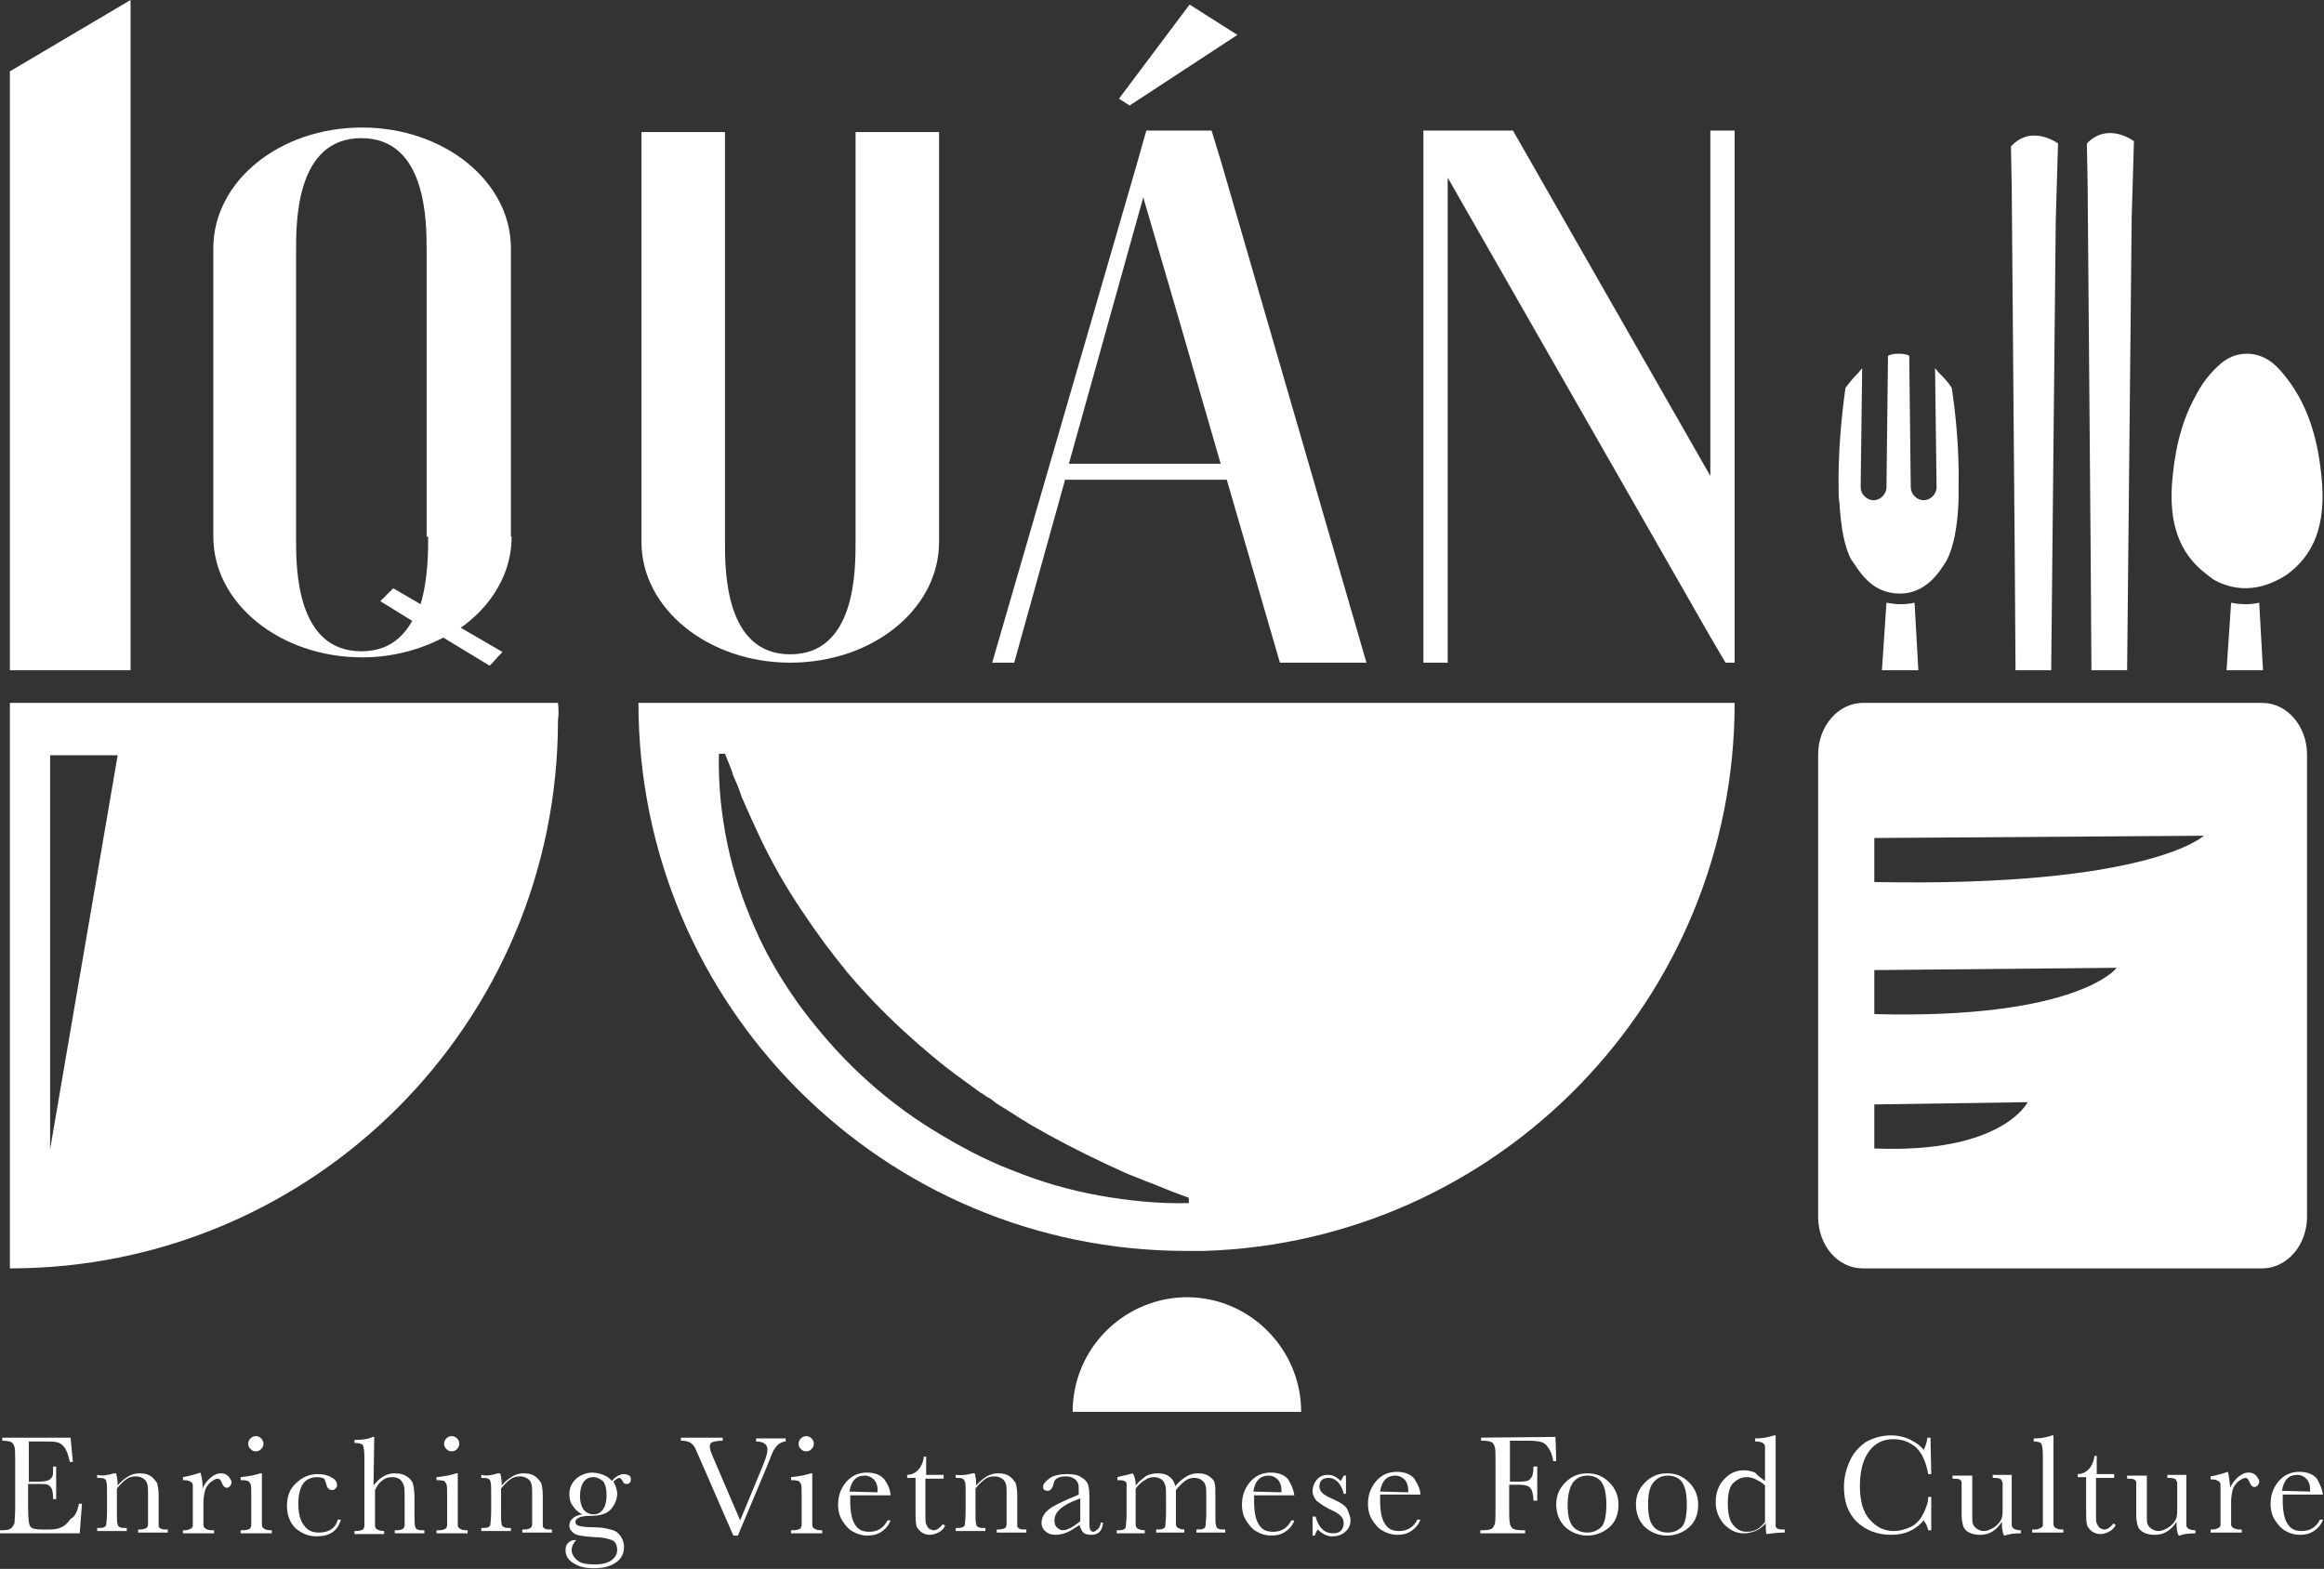 <?xml version="1.0" encoding="UTF-8"?> <svg xmlns="http://www.w3.org/2000/svg" width="511" height="345" viewBox="0 0 511 345" fill="none"><rect x="0" y="0" width="511" height="345" fill="#333333" stroke="none"/><path d="M140.38 154.568C140.38 221.169 194.295 275.084 260.896 275.084C262.231 275.084 263.399 275.084 264.735 275.084C329.5 273.081 381.412 219.833 381.412 154.568H140.38ZM261.396 264.568C254.887 264.735 248.21 264.067 241.7 262.899C235.19 261.73 228.847 259.894 222.671 257.39C216.495 255.053 210.653 251.882 204.978 248.377C199.302 244.871 194.128 240.865 189.287 236.358C184.446 231.852 180.106 226.844 176.1 221.503C172.261 216.161 168.756 210.486 166.085 204.31C163.415 198.301 161.245 191.958 159.909 185.448C158.574 178.938 157.906 172.428 158.073 165.752H159.409C160.076 167.421 160.744 168.923 161.245 170.592C161.912 172.094 162.58 173.597 163.081 175.266C163.749 176.768 164.416 178.27 165.084 179.773L167.087 184.113C169.757 189.788 172.762 194.962 176.1 199.97L178.604 203.642C179.439 204.811 180.273 205.979 181.108 207.147C181.943 208.316 182.944 209.484 183.779 210.653L185.114 212.322C185.615 212.823 185.949 213.49 186.449 213.991C190.122 218.331 194.128 222.504 198.468 226.51C202.641 230.349 207.147 234.188 211.821 237.527L213.657 238.862C214.325 239.363 214.826 239.697 215.493 240.198C216.161 240.531 216.662 241.032 217.33 241.366C217.997 241.7 218.498 242.201 219.166 242.701C221.67 244.204 224.173 245.873 226.677 247.375C231.852 250.38 237.36 253.217 243.035 255.888L247.375 257.891C248.877 258.559 250.38 259.06 251.882 259.727C253.384 260.228 254.887 260.896 256.556 261.563C258.058 262.231 259.727 262.732 261.396 263.399V264.568Z" fill="white"></path><path d="M286.101 310.471H235.858C235.858 296.783 246.707 285.767 260.228 285.266C260.562 285.266 260.729 285.266 261.063 285.266C274.75 285.266 286.101 296.617 286.101 310.471Z" fill="white"></path><path d="M122.686 154.568H2.17V278.923C68.771 278.923 122.686 225.008 122.686 158.407C122.853 157.239 122.853 155.903 122.686 154.568ZM11.017 252.717V166.085H25.872L11.017 252.717Z" fill="white"></path><path d="M421.806 147.39H413.794L414.796 132.534C415.63 132.701 416.799 132.868 417.967 132.868C419.303 132.868 420.137 132.701 420.972 132.534L421.806 147.39Z" fill="white"></path><path d="M429.151 85.296C428.316 83.961 427.315 82.959 426.313 81.958L425.479 80.956L425.812 107.163C425.812 108.665 424.477 110 422.975 110C421.472 110 420.137 108.665 420.137 107.163L419.803 78.285C419.803 78.285 419.469 77.785 417.466 77.785C415.63 77.785 415.13 78.285 415.13 78.285L414.796 107.163C414.796 108.665 413.46 110 411.958 110C410.456 110 409.12 108.665 409.12 107.163L409.454 80.956L408.62 81.958C407.618 82.959 406.784 83.961 405.782 85.296C404.947 91.138 404.113 99.651 404.28 107.497C404.28 108.498 404.28 109.5 404.447 110.501C404.78 116.176 405.615 120.516 407.117 123.187C407.284 123.354 407.451 123.521 407.618 123.855C409.287 126.358 411.958 130.531 417.8 130.531C423.476 130.531 426.48 125.691 427.649 123.855C427.815 123.688 427.815 123.521 427.982 123.354C429.485 120.516 430.486 115.843 430.653 109.666C430.653 108.832 430.653 107.83 430.653 106.662C430.82 98.817 429.985 90.805 429.151 85.296Z" fill="white"></path><path d="M452.52 31.548L452.019 48.407L451.017 147.39H443.172L443.005 122.519L442.337 41.229L442.171 32.216C446.677 27.208 452.52 31.548 452.52 31.548Z" fill="white"></path><path d="M469.212 31.047L468.711 47.906L467.709 147.39H459.864L459.697 122.018L459.029 40.728L458.863 31.548C463.536 26.707 469.212 31.047 469.212 31.047Z" fill="white"></path><path d="M497.588 147.39H489.576L490.577 132.534C491.412 132.701 492.413 132.868 493.749 132.868C495.084 132.868 495.919 132.701 496.753 132.534L497.588 147.39Z" fill="white"></path><path d="M510.608 106.662C510.107 99.818 508.772 93.141 505.433 87.132C504.098 84.795 502.429 82.459 500.592 80.622C498.589 78.619 496.253 77.785 494.083 77.785C491.746 77.785 489.576 78.619 487.573 80.622C485.57 82.459 483.901 84.795 482.732 87.132C479.394 93.141 478.058 99.818 477.558 106.662C477.057 114.674 478.893 121.518 485.069 126.192C485.236 126.358 485.737 126.692 486.571 127.36C489.409 129.029 495.251 131.199 502.596 126.525C509.272 121.852 511.108 114.841 510.608 106.662Z" fill="white"></path><path d="M2.17 147.39V15.691L28.71 0V147.39H2.17Z" fill="white"></path><path d="M497.421 154.568H409.621C404.28 154.568 399.773 159.575 399.773 165.918V267.572C399.773 273.915 404.113 278.923 409.621 278.923H497.421C502.762 278.923 507.269 273.915 507.269 267.572V165.918C507.269 159.742 502.929 154.568 497.421 154.568ZM412.125 252.55V242.868L445.843 242.368C445.843 242.368 440.334 253.718 412.125 252.55ZM412.125 223.005V213.323L465.372 212.823C465.539 212.823 456.86 224.173 412.125 223.005ZM412.125 193.961V184.279L484.568 183.779C484.568 183.779 472.717 195.129 412.125 193.961Z" fill="white"></path><path d="M112.504 118.012H112.337V54.583C112.337 39.894 97.648 28.042 79.621 28.042C61.427 28.042 46.905 39.894 46.905 54.583V118.012C46.905 132.701 61.594 144.552 79.621 144.552C86.298 144.552 92.307 142.883 97.481 140.212L107.663 146.388L108.331 145.721L109.5 144.385L110.501 143.384L101.32 138.042C108.164 133.202 112.504 126.024 112.504 118.012ZM94.143 118.012C94.143 121.183 94.143 127.36 92.474 132.868L86.465 129.363L85.63 130.197L84.795 131.032L83.627 132.2L90.638 136.54C88.468 140.379 85.129 143.217 79.454 143.217C65.099 143.217 65.099 124.856 65.099 118.513V55.083C65.099 48.74 65.099 30.379 79.454 30.379C93.809 30.379 93.809 48.74 93.809 55.083V118.012H94.143Z" fill="white"></path><path d="M188.119 119.18C188.119 125.523 188.119 143.885 173.763 143.885C159.408 143.885 159.408 125.523 159.408 119.18V29.044H141.047V119.18C141.047 133.869 155.736 145.721 173.763 145.721C191.958 145.721 206.48 133.869 206.48 119.18V29.044H188.119V119.18Z" fill="white"></path><path d="M268.741 36.389L266.404 28.71H252.049L249.879 36.389L218.164 145.721H223.005L234.189 105.494H269.742L281.427 145.721H300.456L268.741 36.389ZM235.023 101.988L251.381 43.399L258.893 69.105L268.407 101.988H235.023Z" fill="white"></path><path d="M272.079 7.678L261.563 1.002L246.04 21.7L248.377 23.202L272.079 7.678Z" fill="white"></path><path d="M379.409 28.71H376.07V104.659L332.671 28.71H312.975V29.044V145.721H315.145H318.316V39.059L376.07 140.046L379.409 145.721H381.412V28.71H379.409Z" fill="white"></path><path d="M17.36 330.668H18.027L17.527 337.178H0V336.51H0.501C1.502 336.51 2.17 336.344 2.504 336.01C2.838 335.676 3.005 335.342 3.172 335.008C3.172 334.507 3.338 333.506 3.338 331.67V321.321C3.338 319.652 3.338 318.65 3.172 318.149C3.005 317.649 2.838 317.315 2.504 317.148C2.17 316.981 1.502 316.814 0.501 316.814V316.146H15.524L16.024 321.488H15.357C15.023 319.985 14.689 318.984 14.188 318.316C13.687 317.649 13.187 317.315 12.519 317.148C11.851 316.981 10.85 316.981 9.348 316.981H6.343V325.828H8.513C9.514 325.828 10.182 325.661 10.683 325.494C11.017 325.327 11.351 324.993 11.518 324.659C11.684 324.325 11.684 323.658 11.684 322.489H12.352V329.667H11.684C11.684 328.498 11.518 327.664 11.351 327.33C11.184 326.996 10.85 326.662 10.516 326.495C10.182 326.328 9.514 326.328 8.513 326.328H6.176V331.336C6.176 333.84 6.343 335.342 6.677 335.676C7.011 336.177 7.845 336.344 9.348 336.344H10.85C12.018 336.344 12.853 336.177 13.521 335.843C14.188 335.509 14.856 335.008 15.524 334.007C16.525 333.506 17.026 332.337 17.36 330.668Z" fill="white"></path><path d="M25.038 323.991H25.538C25.705 324.659 25.872 325.494 25.872 326.662C26.54 325.827 27.375 325.16 28.209 324.659C29.044 324.158 29.878 323.991 30.713 323.991C31.714 323.991 32.549 324.158 33.217 324.659C33.884 325.16 34.218 325.661 34.552 326.161C34.719 326.829 34.886 327.664 34.886 328.832V332.838C34.886 334.34 34.886 335.175 34.886 335.509C34.886 335.843 35.053 336.01 35.387 336.176C35.721 336.343 36.221 336.343 36.889 336.343V337.011H30.379V336.343H30.713C31.381 336.343 31.881 336.176 32.215 336.01C32.382 335.843 32.549 335.509 32.549 335.175C32.549 334.841 32.549 334.007 32.549 332.671V328.498C32.549 327.497 32.549 326.829 32.382 326.328C32.215 325.827 32.048 325.494 31.547 325.16C31.047 324.826 30.546 324.659 29.878 324.659C29.044 324.659 28.376 324.826 27.709 325.327C27.041 325.827 26.373 326.495 25.705 327.33V332.504C25.705 334.007 25.705 334.841 25.872 335.175C25.872 335.509 26.039 335.676 26.373 335.843C26.707 336.01 27.208 336.01 27.875 336.01V336.677H21.365V336.01C22.033 336.01 22.534 336.01 22.868 335.843C23.201 335.676 23.368 335.509 23.368 335.175C23.368 334.841 23.535 334.007 23.535 332.337V328.498C23.535 326.996 23.535 326.161 23.368 325.827C23.368 325.494 23.201 325.327 22.868 325.16C22.534 324.993 22.033 324.993 21.365 324.993V324.325C22.701 324.659 23.869 324.325 25.038 323.991Z" fill="white"></path><path d="M44.568 327.33C44.902 326.328 45.569 325.661 46.237 324.993C47.072 324.325 47.739 323.991 48.574 323.991C49.242 323.991 49.742 324.158 50.243 324.659C50.577 325.16 50.911 325.494 50.911 325.994C50.911 326.328 50.744 326.495 50.577 326.829C50.41 326.996 50.076 327.163 49.909 327.163C49.408 327.163 49.075 326.829 48.741 325.994C48.574 325.494 48.24 325.16 47.906 325.16C47.405 325.16 46.905 325.494 46.237 325.994C45.569 326.662 45.235 327.163 45.069 327.831C44.902 328.498 44.734 329.333 44.734 330.501V332.838C44.734 334.174 44.734 335.008 44.734 335.342C44.734 335.676 44.902 336.01 45.235 336.177C45.569 336.343 45.903 336.51 46.571 336.51H47.072V337.178H40.228V336.51H40.562C41.229 336.51 41.563 336.343 41.897 336.177C42.231 336.01 42.398 335.843 42.398 335.509C42.398 335.175 42.398 334.34 42.398 332.838V329.166C42.398 327.831 42.398 326.996 42.398 326.662C42.398 326.328 42.231 325.994 41.897 325.828C41.563 325.661 41.229 325.494 40.562 325.494H40.228V324.826C41.229 324.659 42.565 324.325 44.067 323.825C44.401 324.826 44.568 325.994 44.568 327.33Z" fill="white"></path><path d="M57.588 323.991V332.838C57.588 334.173 57.588 335.008 57.588 335.342C57.588 335.676 57.755 336.009 58.088 336.176C58.422 336.343 58.756 336.51 59.424 336.51H59.758V337.178H52.914V336.51H53.415C54.082 336.51 54.583 336.343 54.917 336.176C55.084 336.009 55.251 335.676 55.251 335.342C55.251 335.008 55.251 334.173 55.251 332.838V328.999C55.251 327.497 55.251 326.662 55.084 326.328C54.917 325.994 54.75 325.827 54.583 325.66C54.416 325.66 53.915 325.494 53.415 325.494H52.914V324.826C54.75 324.659 56.252 324.325 57.254 323.991H57.588ZM54.583 317.481C54.583 316.981 54.75 316.647 55.084 316.313C55.418 315.979 55.752 315.812 56.252 315.812C56.753 315.812 57.087 315.979 57.421 316.313C57.755 316.647 57.922 316.981 57.922 317.481C57.922 317.982 57.755 318.316 57.421 318.65C57.087 318.984 56.753 319.151 56.252 319.151C55.752 319.151 55.418 318.984 55.084 318.65C54.75 318.316 54.583 317.982 54.583 317.481Z" fill="white"></path><path d="M74.279 334.173H74.947C74.279 336.677 72.443 337.846 69.605 337.846C67.769 337.846 66.267 337.178 64.931 336.01C63.763 334.841 63.095 333.172 63.095 331.169C63.095 328.999 63.763 327.33 65.098 326.161C66.434 324.826 68.103 324.158 69.772 324.158C70.941 324.158 71.942 324.325 72.777 324.826C73.778 325.327 74.112 325.827 74.112 326.662C74.112 326.996 73.945 327.163 73.778 327.33C73.611 327.497 73.444 327.664 73.111 327.664C72.443 327.664 71.942 327.33 71.775 326.495C71.608 325.827 71.441 325.494 71.274 325.16C70.941 324.993 70.44 324.826 69.772 324.826C68.437 324.826 67.268 325.327 66.601 326.328C65.933 327.33 65.599 328.832 65.599 330.668C65.599 332.671 65.933 334.173 66.768 335.342C67.602 336.51 68.604 337.011 70.106 337.011C72.443 337.011 73.778 336.01 74.279 334.173Z" fill="white"></path><path d="M82.125 326.662C82.793 325.828 83.46 325.16 84.295 324.659C85.129 324.158 85.964 323.991 86.799 323.991C87.8 323.991 88.635 324.158 89.469 324.659C90.137 325.16 90.638 325.661 90.805 326.328C90.972 326.996 91.138 327.997 91.138 329.5V333.005C91.138 334.507 91.138 335.342 91.305 335.676C91.305 336.01 91.472 336.177 91.806 336.343C92.14 336.51 92.641 336.51 93.308 336.51V337.178H86.799V336.51H87.132C87.967 336.51 88.301 336.343 88.635 336.177C88.802 336.01 88.969 335.676 88.969 335.342C88.969 335.008 88.969 334.173 88.969 332.838V328.999C88.969 327.997 88.969 327.163 88.802 326.662C88.635 326.161 88.301 325.661 87.967 325.327C87.466 324.993 86.966 324.826 86.298 324.826C85.463 324.826 84.796 324.993 84.128 325.494C83.46 325.994 82.96 326.662 82.459 327.664V332.838C82.459 334.34 82.459 335.175 82.459 335.509C82.459 335.843 82.626 336.177 82.96 336.343C83.293 336.51 83.794 336.677 84.462 336.677V337.345H77.952V336.677H78.286C78.953 336.677 79.454 336.51 79.788 336.343C79.955 336.177 80.122 335.843 80.122 335.509C80.122 335.175 80.122 334.34 80.122 333.005V320.319C80.122 318.984 79.955 318.149 79.788 317.815C79.621 317.482 78.953 317.315 77.952 317.315V316.647C79.621 316.647 80.956 316.48 81.958 315.979H82.292L82.125 326.662Z" fill="white"></path><path d="M100.653 323.991V332.838C100.653 334.173 100.653 335.008 100.653 335.342C100.653 335.676 100.82 336.009 101.153 336.176C101.487 336.343 101.821 336.51 102.489 336.51H102.823V337.178H95.979V336.51H96.48C97.147 336.51 97.648 336.343 97.982 336.176C98.149 336.009 98.316 335.676 98.316 335.342C98.316 335.008 98.316 334.173 98.316 332.838V328.999C98.316 327.497 98.316 326.662 98.149 326.328C97.982 325.994 97.815 325.827 97.648 325.66C97.481 325.66 96.98 325.494 96.48 325.494H95.979V324.826C97.815 324.659 99.317 324.325 100.319 323.991H100.653ZM97.648 317.481C97.648 316.981 97.815 316.647 98.149 316.313C98.483 315.979 98.817 315.812 99.317 315.812C99.818 315.812 100.152 315.979 100.486 316.313C100.82 316.647 100.986 316.981 100.986 317.481C100.986 317.982 100.82 318.316 100.486 318.65C100.152 318.984 99.818 319.151 99.317 319.151C98.817 319.151 98.483 318.984 98.149 318.65C97.815 318.316 97.648 317.982 97.648 317.481Z" fill="white"></path><path d="M109.499 323.991H110C110.167 324.659 110.334 325.494 110.334 326.662C111.002 325.827 111.836 325.16 112.671 324.659C113.505 324.158 114.34 323.991 115.175 323.991C116.176 323.991 117.011 324.158 117.678 324.659C118.346 325.16 118.68 325.661 119.014 326.161C119.181 326.829 119.348 327.664 119.348 328.832V332.838C119.348 334.34 119.348 335.175 119.348 335.509C119.348 335.843 119.514 336.01 119.848 336.176C120.182 336.343 120.683 336.343 121.351 336.343V337.011H114.841V336.343H115.175C115.842 336.343 116.343 336.176 116.677 336.01C116.844 335.843 117.011 335.509 117.011 335.175C117.011 334.841 117.011 334.007 117.011 332.671V328.498C117.011 327.497 117.011 326.829 116.844 326.328C116.677 325.827 116.51 325.494 116.009 325.16C115.508 324.826 115.008 324.659 114.34 324.659C113.505 324.659 112.838 324.826 112.17 325.327C111.502 325.827 110.835 326.495 110.167 327.33V332.504C110.167 334.007 110.167 334.841 110.334 335.175C110.334 335.509 110.501 335.676 110.835 335.843C111.168 336.01 111.669 336.01 112.337 336.01V336.677H105.827V336.01C106.495 336.01 106.995 336.01 107.329 335.843C107.663 335.676 107.83 335.509 107.83 335.175C107.83 334.841 107.997 334.007 107.997 332.337V328.498C107.997 326.996 107.997 326.161 107.83 325.827C107.83 325.494 107.663 325.327 107.329 325.16C106.995 324.993 106.495 324.993 105.827 324.993V324.325C107.162 324.659 108.331 324.325 109.499 323.991Z" fill="white"></path><path d="M134.537 325.661C135.372 324.659 136.373 324.158 137.208 324.158C137.709 324.158 138.043 324.325 138.377 324.492C138.71 324.826 138.71 324.993 138.71 325.327C138.71 325.994 138.377 326.328 137.709 326.328C137.375 326.328 137.041 326.161 136.874 325.661C136.707 325.327 136.373 324.993 136.207 324.993C135.873 324.993 135.372 325.327 134.871 325.828C135.372 326.662 135.706 327.664 135.706 328.498C135.706 329.667 135.205 330.835 134.37 331.837C133.536 332.838 132.034 333.339 129.864 333.339C127.694 333.339 126.525 333.84 126.525 334.674C126.525 335.008 126.692 335.342 127.193 335.509C127.694 335.676 128.695 335.843 130.197 335.843C131.867 335.843 133.202 336.01 134.204 336.344C135.205 336.51 135.873 337.011 136.373 337.679C136.874 338.347 137.208 339.181 137.208 340.183C137.208 341.518 136.707 342.686 135.539 343.521C134.37 344.356 132.868 344.856 130.698 344.856C128.695 344.856 127.193 344.523 126.024 343.688C124.856 343.02 124.355 342.019 124.355 340.85C124.355 340.183 124.522 339.682 124.856 339.348C125.19 339.014 125.691 338.68 126.191 338.68C126.358 338.68 126.525 338.68 126.692 338.68C126.024 339.348 125.691 340.183 125.691 340.85C125.691 341.685 126.191 342.52 127.026 343.187C127.861 343.855 129.196 344.022 130.865 344.022C132.367 344.022 133.536 343.688 134.37 343.187C135.205 342.52 135.706 341.852 135.706 340.85C135.706 339.849 135.372 339.014 134.537 338.68C133.703 338.347 132.367 338.013 130.531 338.013C128.361 337.846 126.859 337.679 126.191 337.178C125.524 336.677 125.19 336.177 125.19 335.509C125.19 334.174 126.191 333.339 128.027 333.005C127.026 332.504 126.358 331.837 125.858 331.002C125.357 330.334 125.19 329.5 125.19 328.498C125.19 327.163 125.691 326.161 126.692 325.16C127.694 324.325 128.862 323.825 130.364 323.825C132.2 323.991 133.536 324.492 134.537 325.661ZM127.527 328.999C127.527 330.334 127.861 331.336 128.361 332.004C128.862 332.671 129.697 333.005 130.531 333.005C131.366 333.005 132.034 332.671 132.534 332.004C133.035 331.336 133.369 330.334 133.369 328.832C133.369 327.33 133.035 326.161 132.534 325.661C131.867 325.16 131.199 324.826 130.531 324.826C129.53 324.826 128.862 325.16 128.361 325.828C127.861 326.495 127.527 327.664 127.527 328.999Z" fill="white"></path><path d="M162.246 337.679H161.245L153.9 320.82C153.733 320.486 153.567 319.985 153.233 319.318C152.899 318.316 152.398 317.649 151.897 317.315C151.397 316.981 150.729 316.814 149.727 316.814V316.146H158.908V316.814C157.74 316.814 157.072 316.981 156.571 317.148C156.237 317.315 156.07 317.649 156.07 318.149C156.07 318.483 156.237 319.151 156.738 320.319L162.747 334.341L167.587 322.656C168.422 320.653 168.756 319.485 168.756 318.817C168.756 317.649 167.921 316.981 166.252 316.981V316.313H172.762V316.981C172.094 316.981 171.594 317.315 171.093 317.649C170.592 318.149 170.091 318.817 169.757 319.652L168.422 322.99L162.246 337.679Z" fill="white"></path><path d="M178.604 323.991V332.838C178.604 334.173 178.604 335.008 178.604 335.342C178.604 335.676 178.771 336.009 179.105 336.176C179.439 336.343 179.773 336.51 180.44 336.51H180.774V337.178H173.93V336.51H174.431C175.099 336.51 175.6 336.343 175.933 336.176C176.1 336.009 176.267 335.676 176.267 335.342C176.267 335.008 176.267 334.173 176.267 332.838V328.999C176.267 327.497 176.267 326.662 176.1 326.328C175.933 325.994 175.767 325.827 175.6 325.66C175.433 325.66 174.932 325.494 174.431 325.494H173.93V324.826C175.767 324.659 177.269 324.325 178.27 323.991H178.604ZM175.6 317.481C175.6 316.981 175.767 316.647 176.1 316.313C176.434 315.979 176.768 315.812 177.269 315.812C177.77 315.812 178.103 315.979 178.437 316.313C178.771 316.647 178.938 316.981 178.938 317.481C178.938 317.982 178.771 318.316 178.437 318.65C178.103 318.984 177.77 319.151 177.269 319.151C176.768 319.151 176.434 318.984 176.1 318.65C175.767 318.316 175.6 317.982 175.6 317.481Z" fill="white"></path><path d="M195.797 328.832H186.95C186.95 329.5 186.95 329.834 186.95 330.167C186.95 332.337 187.284 334.174 187.952 335.175C188.619 336.344 189.621 336.844 191.123 336.844C192.959 336.844 194.295 336.01 195.129 334.34H195.797C195.463 335.342 194.795 336.177 193.794 336.844C192.792 337.512 191.791 337.679 190.622 337.679C189.621 337.679 188.452 337.345 187.618 336.844C186.616 336.344 185.949 335.509 185.281 334.507C184.613 333.506 184.279 332.337 184.279 330.835C184.279 328.832 184.947 327.163 186.116 325.828C187.284 324.492 188.786 323.825 190.622 323.825C192.292 323.825 193.627 324.325 194.462 325.327C195.296 326.495 195.797 327.664 195.797 328.832ZM192.959 328.164C192.959 327.998 192.959 327.664 192.959 327.497C192.959 326.662 192.625 325.828 192.125 325.327C191.624 324.826 190.956 324.492 190.122 324.492C188.286 324.492 187.117 325.661 186.783 327.998L192.959 328.164Z" fill="white"></path><path d="M207.314 325.16H203.475V332.838C203.475 334.006 203.475 334.841 203.642 335.175C203.809 335.509 203.976 335.843 204.31 336.176C204.644 336.343 204.978 336.51 205.311 336.51C205.979 336.51 206.647 336.01 207.314 335.175L207.815 335.509C207.481 336.176 206.981 336.677 206.313 337.011C205.645 337.345 204.978 337.512 204.477 337.512C203.809 337.512 203.141 337.345 202.474 336.844C201.973 336.343 201.472 335.843 201.472 335.342C201.305 334.674 201.305 333.673 201.305 332.17V324.993H199.469V324.325C200.304 324.325 201.138 323.991 201.806 323.324C202.474 322.656 202.974 321.654 203.141 320.319H203.642V324.325H207.481V325.16H207.314Z" fill="white"></path><path d="M213.824 323.991H214.325C214.492 324.659 214.659 325.494 214.659 326.662C215.327 325.827 216.161 325.16 216.996 324.659C217.83 324.158 218.665 323.991 219.5 323.991C220.501 323.991 221.336 324.158 222.003 324.659C222.671 325.16 223.005 325.661 223.339 326.161C223.506 326.829 223.673 327.664 223.673 328.832V332.838C223.673 334.34 223.673 335.175 223.673 335.509C223.673 335.843 223.839 336.01 224.173 336.176C224.507 336.343 225.008 336.343 225.676 336.343V337.011H219.166V336.343H219.5C220.167 336.343 220.668 336.176 221.002 336.01C221.169 335.843 221.336 335.509 221.336 335.175C221.336 334.841 221.336 334.007 221.336 332.671V328.498C221.336 327.497 221.336 326.829 221.169 326.328C221.002 325.827 220.835 325.494 220.334 325.16C219.833 324.826 219.333 324.659 218.665 324.659C217.83 324.659 217.163 324.826 216.495 325.327C215.827 325.827 215.16 326.495 214.492 327.33V332.504C214.492 334.007 214.492 334.841 214.659 335.175C214.659 335.509 214.826 335.676 215.16 335.843C215.493 336.01 215.994 336.01 216.662 336.01V336.677H210.152V336.01C210.82 336.01 211.32 336.01 211.654 335.843C211.988 335.676 212.155 335.509 212.155 335.175C212.155 334.841 212.322 334.007 212.322 332.337V328.498C212.322 326.996 212.322 326.161 212.155 325.827C211.988 325.494 211.988 325.327 211.654 325.16C211.32 324.993 210.82 324.993 210.152 324.993V324.325C211.487 324.492 212.656 324.325 213.824 323.991Z" fill="white"></path><path d="M242.034 334.841H242.534C242.368 336.677 241.533 337.512 239.864 337.512C239.196 337.512 238.528 337.345 238.195 337.011C237.861 336.677 237.527 336.01 237.36 335.342C236.358 336.01 235.357 336.677 234.522 337.011C233.688 337.345 232.853 337.512 232.185 337.512C231.351 337.512 230.516 337.345 230.015 336.844C229.348 336.343 229.014 335.676 229.014 334.841C229.014 333.84 229.515 332.838 230.516 332.003C231.518 331.169 233.02 330.501 234.856 329.667L237.193 328.665V327.997C237.193 327.163 237.193 326.495 237.026 326.161C236.859 325.827 236.692 325.494 236.192 325.16C235.691 324.826 235.023 324.659 234.355 324.659C232.853 324.659 231.852 325.16 231.685 326.161C231.518 327.163 231.017 327.83 230.349 327.83C229.682 327.83 229.348 327.497 229.348 326.996C229.348 326.328 229.849 325.827 230.683 325.16C231.518 324.492 232.853 324.158 234.689 324.158C236.025 324.158 237.026 324.325 237.694 324.826C238.361 325.16 238.862 325.661 239.196 326.328C239.363 326.829 239.53 327.664 239.53 328.832V334.007C239.53 335.175 239.53 336.01 239.697 336.343C239.864 336.677 240.031 336.844 240.531 336.844C241.533 336.343 241.867 335.843 242.034 334.841ZM237.527 329.5L235.858 330.167C233.187 331.336 231.852 332.671 231.852 334.34C231.852 335.008 232.019 335.509 232.352 335.843C232.686 336.176 233.187 336.51 233.688 336.51C234.188 336.51 234.689 336.343 235.357 336.01C236.025 335.676 236.692 335.175 237.527 334.507V329.5Z" fill="white"></path><path d="M249.044 323.991C249.545 324.659 249.712 325.661 249.712 326.662C250.38 325.827 251.214 325.16 251.882 324.659C252.717 324.158 253.551 323.991 254.553 323.991C255.554 323.991 256.389 324.158 257.057 324.659C257.724 325.16 258.225 325.827 258.392 326.829C259.226 325.827 260.061 325.16 260.896 324.659C261.73 324.158 262.565 323.991 263.399 323.991C264.401 323.991 265.236 324.158 265.903 324.659C266.571 325.16 267.072 325.661 267.072 326.161C267.239 326.662 267.239 327.664 267.239 328.999V332.838C267.239 334.34 267.239 335.175 267.406 335.509C267.406 335.843 267.572 336.01 267.906 336.176C268.24 336.343 268.741 336.343 269.409 336.343V337.011H263.066V336.343C263.733 336.343 264.234 336.343 264.568 336.176C264.902 336.01 265.069 335.843 265.069 335.509C265.069 335.175 265.236 334.34 265.236 332.838V328.665C265.236 327.83 265.236 327.163 265.069 326.662C264.902 326.161 264.735 325.827 264.234 325.494C263.9 325.16 263.233 324.993 262.565 324.993C261.897 324.993 261.23 325.16 260.562 325.661C259.894 326.161 259.226 326.829 258.559 327.664V332.671C258.559 334.007 258.559 334.841 258.559 335.175C258.559 335.509 258.726 335.843 259.06 336.01C259.393 336.176 259.727 336.343 260.395 336.343V337.011H254.219V336.343C254.887 336.343 255.387 336.343 255.721 336.176C256.055 336.01 256.222 335.843 256.222 335.509C256.222 335.175 256.389 334.34 256.389 332.671V329.166C256.389 327.997 256.389 327.163 256.222 326.662C256.055 326.161 255.888 325.661 255.387 325.327C254.887 324.993 254.386 324.826 253.718 324.826C253.05 324.826 252.383 324.993 251.715 325.494C251.047 325.827 250.38 326.495 249.712 327.33V332.671C249.712 334.007 249.712 335.008 249.712 335.342C249.712 335.676 249.879 336.01 250.213 336.176C250.547 336.343 251.047 336.51 251.715 336.51V337.178H245.539V336.51C246.207 336.51 246.708 336.51 247.041 336.343C247.375 336.176 247.542 336.01 247.542 335.676C247.542 335.342 247.709 334.507 247.709 332.838V328.999C247.709 327.497 247.709 326.662 247.709 326.328C247.709 325.994 247.542 325.827 247.208 325.661C246.874 325.494 246.374 325.494 245.706 325.494V324.826C246.874 324.492 248.043 324.325 249.044 323.991Z" fill="white"></path><path d="M284.598 328.832H275.752C275.752 329.5 275.752 329.834 275.752 330.167C275.752 332.337 276.085 334.174 276.753 335.175C277.421 336.344 278.422 336.844 279.925 336.844C281.761 336.844 283.096 336.01 283.931 334.34H284.598C284.264 335.342 283.597 336.177 282.595 336.844C281.594 337.512 280.592 337.679 279.424 337.679C278.422 337.679 277.254 337.345 276.419 336.844C275.418 336.344 274.75 335.509 274.082 334.507C273.415 333.506 273.081 332.337 273.081 330.835C273.081 328.832 273.749 327.163 274.917 325.828C276.085 324.492 277.588 323.825 279.424 323.825C281.093 323.825 282.428 324.325 283.263 325.327C283.931 326.495 284.431 327.497 284.598 328.832ZM281.761 328.164C281.761 327.998 281.761 327.664 281.761 327.497C281.761 326.662 281.427 325.828 280.926 325.327C280.425 324.826 279.758 324.492 278.923 324.492C277.087 324.492 275.918 325.661 275.585 327.998L281.761 328.164Z" fill="white"></path><path d="M288.604 337.679V333.506H289.272C289.94 336.009 291.275 337.178 293.111 337.178C293.946 337.178 294.447 337.011 294.947 336.51C295.281 336.009 295.448 335.509 295.448 335.008C295.448 334.34 295.281 333.839 294.78 333.339C294.28 332.838 293.445 332.337 292.277 331.836C290.941 331.169 290.107 330.501 289.439 330C288.938 329.333 288.604 328.665 288.604 327.83C288.604 326.996 288.938 326.161 289.439 325.494C290.107 324.659 290.941 324.325 291.943 324.325C293.111 324.325 293.946 324.826 294.78 325.66C294.947 325.494 295.114 325.16 295.448 324.492H295.949V328.498H295.448C295.281 327.497 294.78 326.662 294.28 325.994C293.612 325.327 292.944 324.993 292.11 324.993C291.442 324.993 290.941 325.16 290.607 325.494C290.274 325.827 290.107 326.328 290.107 326.829C290.107 327.33 290.274 327.83 290.774 328.331C291.108 328.665 291.943 329.166 293.111 329.667C294.947 330.501 295.949 331.169 296.283 332.003C296.617 332.838 296.95 333.506 296.95 334.173C296.95 335.342 296.617 336.176 295.782 336.844C295.114 337.512 294.113 337.846 292.944 337.846C291.776 337.846 290.774 337.345 289.773 336.343C289.439 336.677 289.272 337.178 289.105 337.679H288.604Z" fill="white"></path><path d="M312.307 328.665H303.46C303.46 329.333 303.46 329.667 303.46 330C303.46 332.17 303.794 334.007 304.462 335.008C305.129 336.176 306.131 336.677 307.633 336.677C309.469 336.677 310.805 335.843 311.639 334.173H312.307C311.973 335.175 311.305 336.01 310.304 336.677C309.302 337.345 308.301 337.512 307.133 337.512C306.131 337.512 304.963 337.178 304.128 336.677C303.126 336.176 302.459 335.342 301.791 334.34C301.123 333.339 300.79 332.17 300.79 330.668C300.79 328.665 301.457 326.996 302.626 325.661C303.794 324.325 305.296 323.657 307.133 323.657C308.802 323.657 310.137 324.158 310.972 325.16C311.806 326.495 312.307 327.497 312.307 328.665ZM309.636 328.164C309.636 327.997 309.636 327.664 309.636 327.497C309.636 326.662 309.302 325.827 308.802 325.327C308.301 324.826 307.633 324.492 306.799 324.492C304.963 324.492 303.794 325.661 303.46 327.997L309.636 328.164Z" fill="white"></path><path d="M342.019 315.979L342.186 321.321H341.518C341.351 320.152 341.017 319.151 340.516 318.483C340.016 317.648 339.515 317.315 339.014 317.148C338.513 316.981 337.512 316.814 336.177 316.814H332.004V325.828H334.007C335.342 325.828 336.177 325.661 336.51 325.16C337.011 324.659 337.178 323.824 337.178 322.489H338.013V330.001H337.178C337.178 329.166 337.011 328.331 336.844 327.831C336.677 327.33 336.343 326.996 336.01 326.829C335.676 326.662 335.008 326.495 333.84 326.495H331.837V331.67C331.837 333.339 331.837 334.34 332.004 335.008C332.004 335.509 332.337 335.843 332.671 336.177C333.005 336.343 333.673 336.51 334.674 336.51H335.342V337.178H325.494V336.51H326.161C326.996 336.51 327.664 336.343 327.997 336.177C328.331 336.01 328.498 335.509 328.665 335.175C328.832 334.674 328.832 333.506 328.832 331.837V321.488C328.832 319.818 328.832 318.65 328.665 318.149C328.498 317.648 328.331 317.315 327.997 317.148C327.664 316.981 326.996 316.814 325.994 316.814H325.661V316.146L342.019 315.979Z" fill="white"></path><path d="M342.186 330.835C342.186 328.832 342.853 327.33 344.189 325.994C345.524 324.659 347.026 323.991 349.029 323.991C351.032 323.991 352.535 324.659 353.87 325.994C355.205 327.33 355.873 328.999 355.873 330.835C355.873 333.005 355.205 334.674 353.87 335.843C352.535 337.011 350.865 337.679 349.029 337.679C347.193 337.679 345.524 337.011 344.189 335.843C342.853 334.507 342.186 332.838 342.186 330.835ZM344.689 330.835C344.689 333.172 345.023 334.674 345.858 335.676C346.526 336.51 347.694 337.011 349.029 337.011C350.365 337.011 351.366 336.51 352.201 335.676C352.869 334.841 353.202 333.172 353.202 330.835C353.202 328.665 352.869 326.996 352.201 325.994C351.533 324.993 350.365 324.492 349.029 324.492C347.694 324.492 346.692 324.993 345.858 325.994C345.19 326.996 344.689 328.665 344.689 330.835Z" fill="white"></path><path d="M359.712 330.835C359.712 328.832 360.38 327.33 361.715 325.994C363.051 324.659 364.553 323.991 366.556 323.991C368.559 323.991 370.061 324.659 371.397 325.994C372.732 327.33 373.4 328.999 373.4 330.835C373.4 333.005 372.732 334.674 371.397 335.843C370.061 337.011 368.392 337.679 366.556 337.679C364.72 337.679 363.051 337.011 361.715 335.843C360.38 334.507 359.712 332.838 359.712 330.835ZM362.383 330.835C362.383 333.172 362.717 334.674 363.551 335.676C364.219 336.51 365.388 337.011 366.723 337.011C368.058 337.011 369.06 336.51 369.894 335.676C370.562 334.841 370.896 333.172 370.896 330.835C370.896 328.665 370.562 326.996 369.894 325.994C369.227 324.993 368.058 324.492 366.723 324.492C365.388 324.492 364.386 324.993 363.551 325.994C362.717 326.996 362.383 328.498 362.383 330.835Z" fill="white"></path><path d="M388.089 325.661V320.653C388.089 319.318 388.089 318.483 388.089 318.149C388.089 317.815 387.922 317.482 387.588 317.315C387.254 317.148 386.92 316.981 386.252 316.981H385.919V316.313C387.254 316.313 388.589 316.146 390.092 315.645H390.425V332.838C390.425 334.34 390.425 335.175 390.425 335.509C390.425 335.843 390.592 336.01 390.926 336.177C391.26 336.343 391.761 336.343 392.428 336.343V337.011C390.926 337.011 389.591 337.178 388.422 337.345C388.255 336.844 388.255 336.01 388.255 335.008C387.421 335.843 386.753 336.343 385.919 336.677C385.084 337.011 384.249 337.178 383.415 337.178C381.746 337.178 380.41 336.51 379.075 335.175C377.906 333.84 377.239 332.17 377.239 330.334C377.239 328.331 377.906 326.495 379.075 325.327C380.243 323.991 381.746 323.324 383.415 323.324C384.249 323.324 385.084 323.491 385.919 323.824C386.586 324.659 387.421 325.16 388.089 325.661ZM388.089 326.662C387.421 325.994 386.753 325.661 386.086 325.327C385.418 324.993 384.75 324.826 384.082 324.826C382.914 324.826 381.913 325.327 381.078 326.161C380.243 326.996 379.909 328.498 379.909 330.668C379.909 332.671 380.243 334.34 381.078 335.342C381.913 336.343 382.914 336.844 384.082 336.844C384.917 336.844 385.585 336.677 386.252 336.343C386.92 336.01 387.588 335.342 388.089 334.674V326.662Z" fill="white"></path><path d="M423.976 329.166H424.644V336.51H423.976C423.809 335.676 423.476 335.008 422.975 334.34C421.139 336.51 418.802 337.512 415.797 337.512C412.793 337.512 410.289 336.51 408.286 334.674C406.283 332.671 405.448 330.167 405.448 326.996C405.448 324.826 405.949 322.99 406.784 321.154C407.618 319.318 408.954 317.982 410.456 316.981C412.125 316.146 413.794 315.645 415.797 315.645C417.3 315.645 418.802 315.979 420.137 316.647C421.473 317.315 422.307 317.982 422.975 318.817C423.476 317.982 423.643 316.981 423.809 316.146H424.477L424.644 324.158H423.976C423.476 321.321 422.474 319.318 421.139 318.149C419.636 316.981 418.134 316.48 416.298 316.48C414.128 316.48 412.292 317.315 410.957 319.151C409.621 320.987 408.954 323.491 408.954 326.829C408.954 330 409.621 332.504 411.124 334.173C412.626 335.843 414.295 336.677 416.465 336.677C417.633 336.677 418.802 336.343 419.97 335.843C421.139 335.342 422.14 334.34 422.808 333.005C423.476 331.67 423.976 330.501 423.976 329.166Z" fill="white"></path><path d="M442.338 324.325V332.671C442.338 334.006 442.338 335.008 442.338 335.342C442.338 335.676 442.504 336.009 442.838 336.176C443.172 336.343 443.506 336.51 444.341 336.51V337.178C442.838 337.178 441.67 337.345 440.835 337.679H440.668C440.334 337.178 440.168 336.176 440.168 334.674C439.5 335.676 438.832 336.343 437.998 336.844C437.163 337.345 436.328 337.512 435.327 337.512C434.492 337.512 433.658 337.345 432.99 337.011C432.322 336.677 431.822 336.176 431.655 335.509C431.488 335.008 431.321 334.173 431.321 333.005V328.665C431.321 327.163 431.321 326.328 431.321 325.994C431.321 325.66 431.154 325.493 430.82 325.327C430.486 325.16 429.985 325.16 429.318 325.16V324.492H433.658V333.339C433.658 334.173 433.658 334.841 433.825 335.175C433.992 335.509 434.158 335.843 434.659 336.176C435.16 336.51 435.661 336.677 436.161 336.677C436.996 336.677 437.664 336.343 438.498 335.843C439.166 335.342 439.667 334.841 440.001 334.173C440.335 333.506 440.334 332.671 440.334 331.67V328.665C440.334 327.33 440.334 326.495 440.334 326.161C440.334 325.827 440.168 325.66 440.001 325.327C439.834 325.16 439.333 324.993 438.498 324.993H438.165V324.325H442.338Z" fill="white"></path><path d="M451.518 315.645V332.671C451.518 334.007 451.518 334.841 451.518 335.175C451.518 335.509 451.685 335.843 452.019 336.01C452.353 336.177 452.687 336.343 453.354 336.343H453.688V337.011H446.844V336.343H447.345C448.013 336.343 448.347 336.177 448.68 336.01C449.014 335.843 449.181 335.676 449.181 335.342C449.181 335.008 449.181 334.173 449.181 332.671V319.985C449.181 318.65 449.014 317.815 448.847 317.481C448.68 317.148 448.013 316.981 447.178 316.981V316.313C447.846 316.313 448.514 316.313 449.348 316.146C450.183 315.979 450.85 315.812 451.184 315.645H451.518Z" fill="white"></path><path d="M464.705 324.993H460.866V332.671C460.866 333.84 460.866 334.674 461.033 335.008C461.2 335.342 461.366 335.676 461.7 336.01C462.034 336.177 462.368 336.343 462.702 336.343C463.369 336.343 464.037 335.843 464.705 335.008L465.206 335.342C464.872 336.01 464.371 336.51 463.703 336.844C463.036 337.178 462.368 337.345 461.867 337.345C461.2 337.345 460.532 337.178 459.864 336.677C459.363 336.177 458.863 335.676 458.863 335.175C458.696 334.507 458.696 333.506 458.696 332.004V324.826H456.86V324.158C457.694 324.158 458.529 323.824 459.196 323.157C459.864 322.489 460.365 321.488 460.532 320.152H461.033V324.158H464.872V324.993H464.705Z" fill="white"></path><path d="M480.729 324.325V332.671C480.729 334.006 480.729 335.008 480.729 335.342C480.729 335.676 480.896 336.009 481.23 336.176C481.564 336.343 481.898 336.51 482.732 336.51V337.178C481.23 337.178 480.061 337.345 479.227 337.679H479.06C478.726 337.178 478.559 336.176 478.559 334.674C477.891 335.676 477.224 336.343 476.389 336.844C475.555 337.345 474.72 337.512 473.718 337.512C472.884 337.512 472.049 337.345 471.382 337.011C470.714 336.677 470.213 336.176 470.046 335.509C469.879 335.008 469.712 334.173 469.712 333.005V328.665C469.712 327.163 469.712 326.328 469.712 325.994C469.712 325.66 469.545 325.493 469.212 325.327C468.878 325.16 468.377 325.16 467.709 325.16V324.492H472.049V333.339C472.049 334.173 472.049 334.841 472.216 335.175C472.383 335.509 472.55 335.843 473.051 336.176C473.551 336.51 474.052 336.677 474.553 336.677C475.388 336.677 476.055 336.343 476.89 335.843C477.558 335.342 478.058 334.841 478.392 334.173C478.726 333.506 478.726 332.671 478.726 331.67V328.665C478.726 327.33 478.726 326.495 478.726 326.161C478.726 325.827 478.559 325.66 478.392 325.327C478.225 325.16 477.725 324.993 476.89 324.993H476.556V324.325H480.729Z" fill="white"></path><path d="M490.41 327.163C490.744 326.161 491.412 325.494 492.08 324.826C492.914 324.158 493.582 323.824 494.416 323.824C495.084 323.824 495.585 323.991 496.086 324.492C496.419 324.993 496.753 325.327 496.753 325.827C496.753 326.161 496.586 326.328 496.419 326.662C496.253 326.829 495.919 326.996 495.752 326.996C495.251 326.996 494.917 326.662 494.583 325.827C494.416 325.327 494.083 324.993 493.749 324.993C493.248 324.993 492.747 325.327 492.08 325.827C491.412 326.495 491.078 326.996 490.911 327.664C490.744 328.331 490.577 329.166 490.577 330.334V332.671C490.577 334.007 490.577 334.841 490.577 335.175C490.577 335.509 490.744 335.843 491.078 336.01C491.412 336.176 491.746 336.343 492.413 336.343H492.914V337.011H486.07V336.343H486.404C487.072 336.343 487.406 336.176 487.74 336.01C488.074 335.843 488.24 335.676 488.24 335.342C488.24 335.008 488.24 334.173 488.24 332.671V328.999C488.24 327.664 488.24 326.829 488.24 326.495C488.24 326.161 488.074 325.827 487.74 325.661C487.406 325.494 487.072 325.327 486.404 325.327H486.07V324.659C487.072 324.492 488.407 324.158 489.91 323.657C490.077 324.659 490.243 325.661 490.41 327.163Z" fill="white"></path><path d="M510.775 328.665H501.928C501.928 329.333 501.928 329.667 501.928 330C501.928 332.17 502.262 334.007 502.929 335.008C503.597 336.176 504.599 336.677 506.101 336.677C507.937 336.677 509.272 335.843 510.107 334.173H510.775C510.441 335.175 509.773 336.01 508.772 336.677C507.77 337.345 506.769 337.512 505.6 337.512C504.599 337.512 503.43 337.178 502.596 336.677C501.594 336.176 500.926 335.342 500.259 334.34C499.591 333.339 499.257 332.17 499.257 330.668C499.257 328.665 499.925 326.996 501.093 325.661C502.262 324.325 503.764 323.657 505.6 323.657C507.269 323.657 508.605 324.158 509.439 325.16C510.107 326.328 510.608 327.497 510.775 328.665ZM507.937 327.997C507.937 327.83 507.937 327.497 507.937 327.33C507.937 326.495 507.603 325.661 507.102 325.16C506.602 324.659 505.934 324.325 505.099 324.325C503.263 324.325 502.095 325.494 501.761 327.83L507.937 327.997Z" fill="white"></path></svg> 